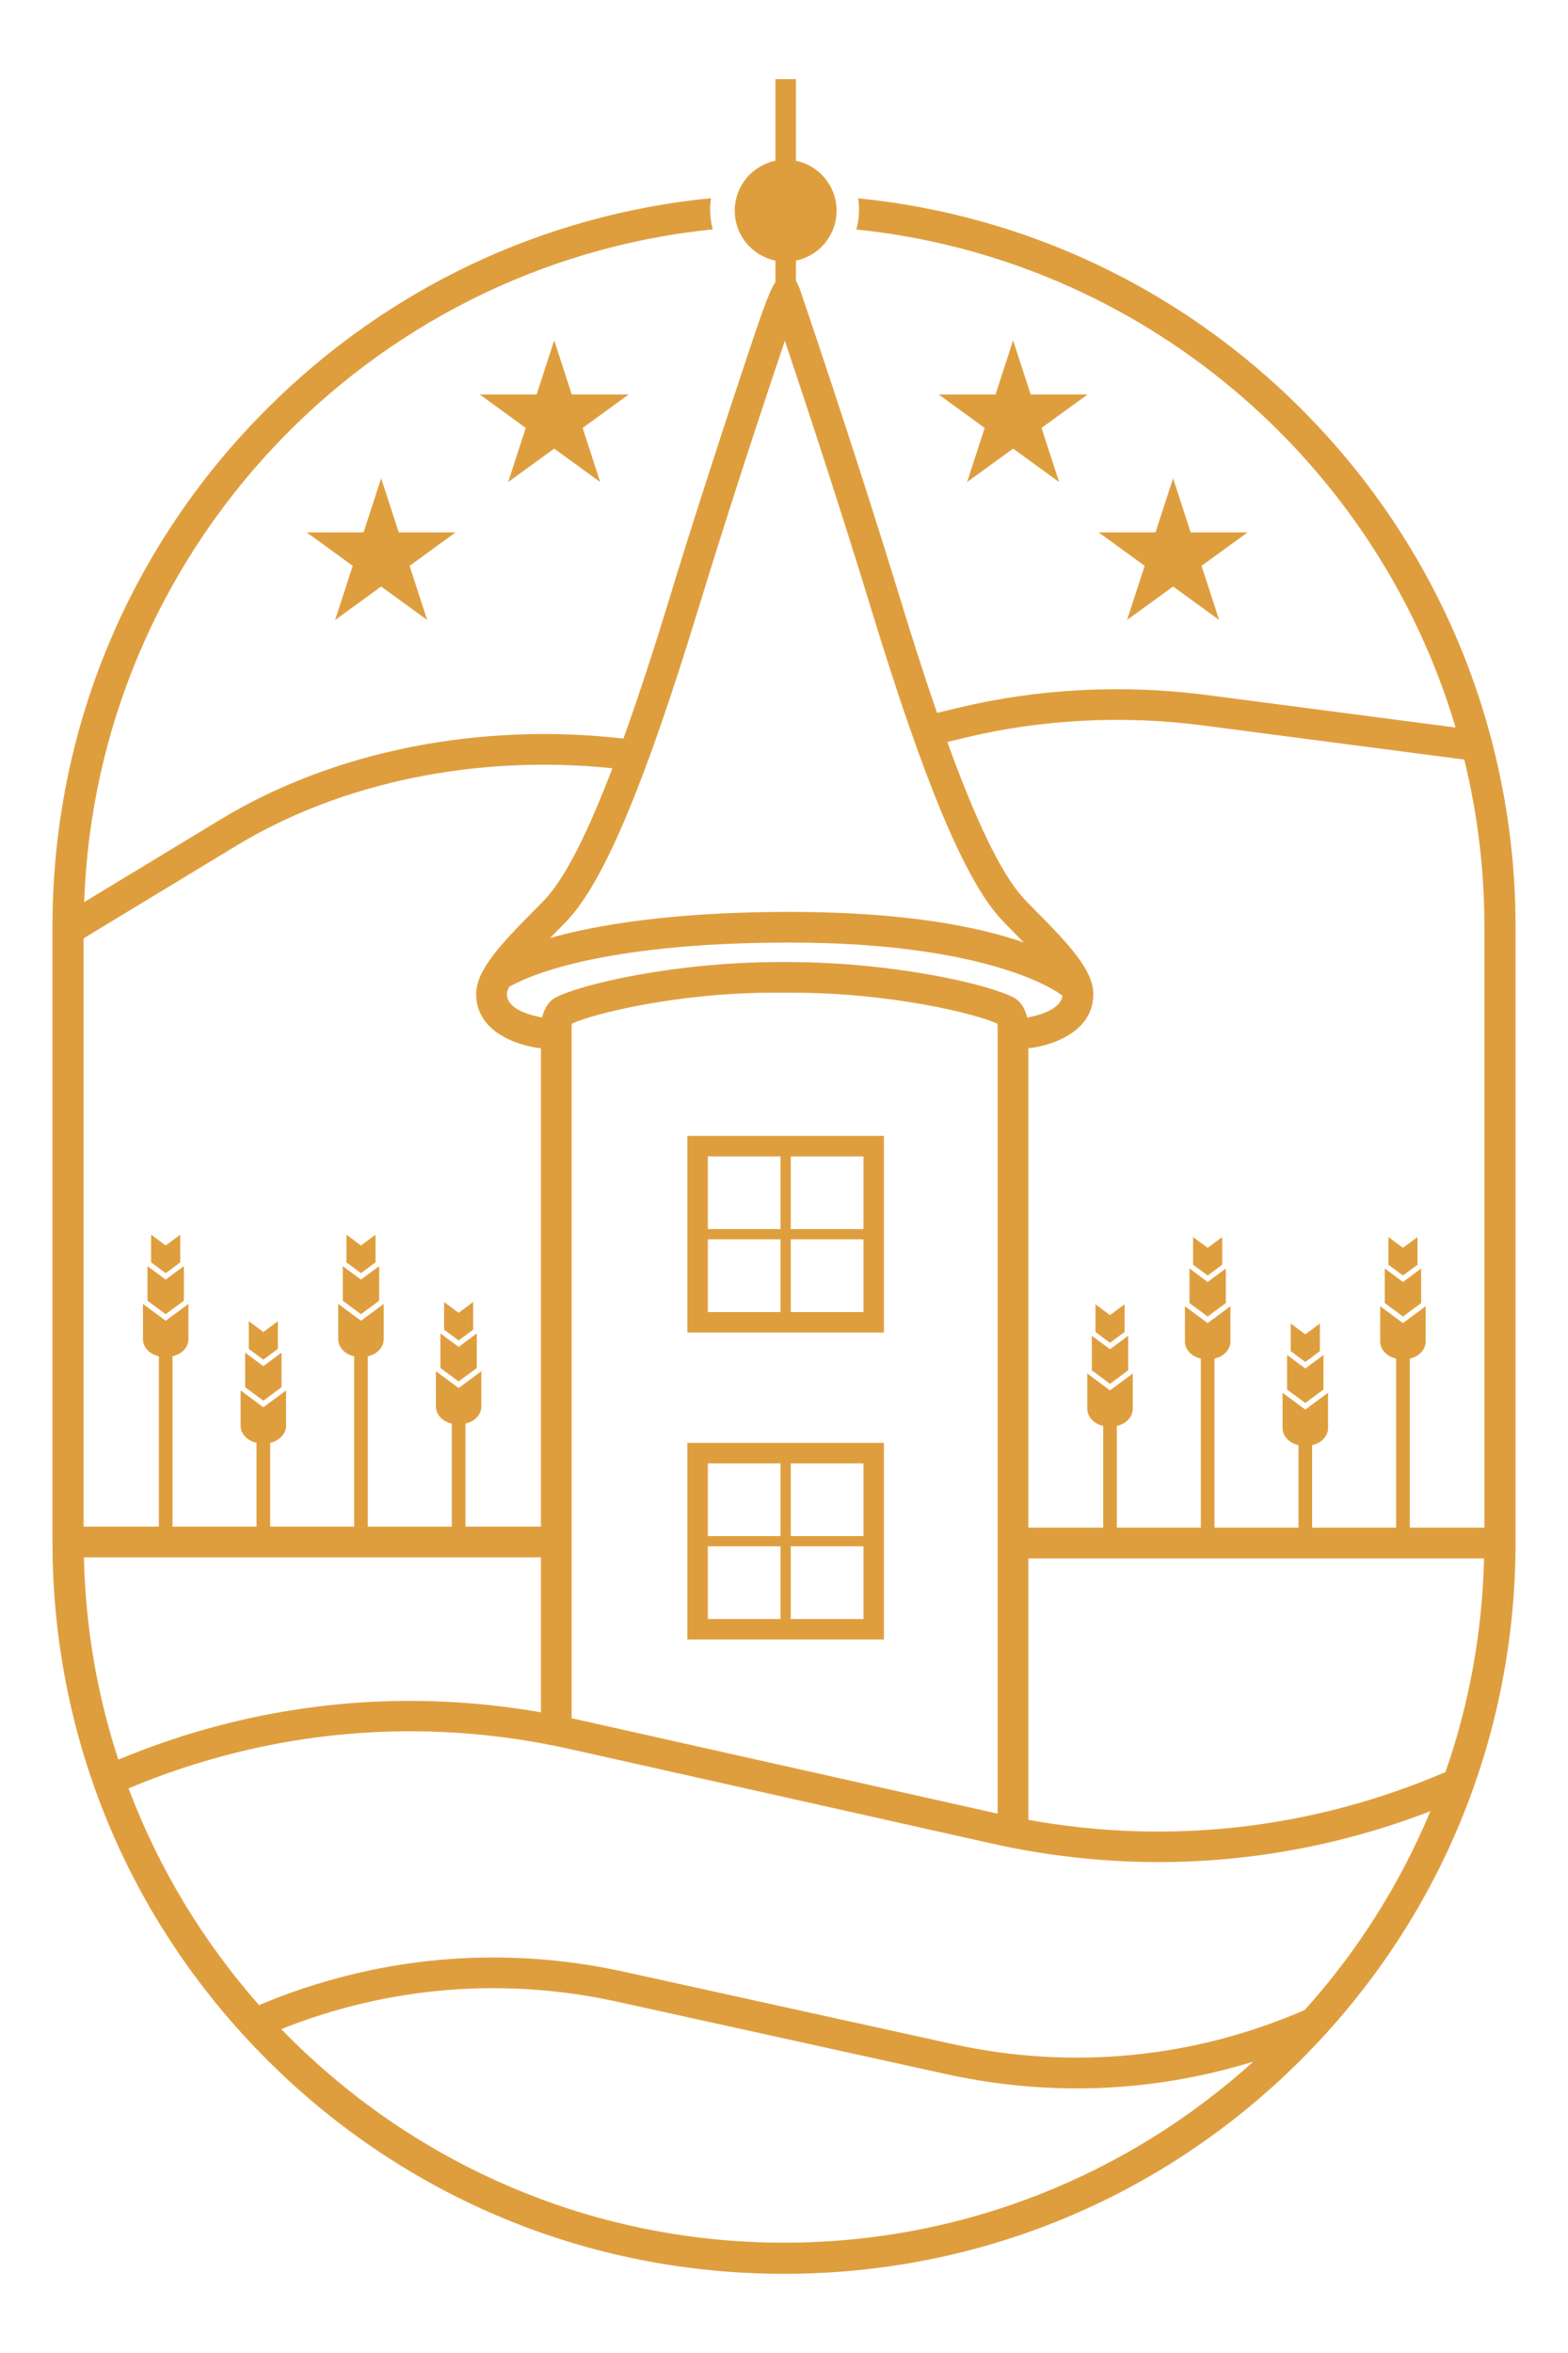 <svg xmlns="http://www.w3.org/2000/svg" id="Layer_1" width="1000" height="1500" viewBox="0 0 1000 1500"><polygon points="304.08 872.08 304.08 865.36 304.08 850.05 292.49 858.63 280.89 850.05 280.89 865.36 280.89 872.08 292.49 880.67 304.08 872.08" fill="#df9e3e"></polygon><polygon points="301.76 847.64 301.76 842.26 301.76 830.01 292.49 836.88 283.21 830.01 283.21 842.26 283.21 847.64 292.49 854.51 301.76 847.64" fill="#df9e3e"></polygon><polygon points="241.81 829.19 241.81 822.46 241.81 807.15 230.21 815.74 218.61 807.15 218.61 822.46 218.61 829.19 230.21 837.77 241.81 829.19" fill="#df9e3e"></polygon><polygon points="239.49 804.75 239.49 799.37 239.49 787.12 230.21 793.99 220.93 787.12 220.93 799.37 220.93 804.75 230.21 811.62 239.49 804.75" fill="#df9e3e"></polygon><polygon points="179.54 884.33 179.54 877.61 179.54 862.29 167.94 870.88 156.34 862.29 156.34 877.61 156.34 884.33 167.94 892.92 179.54 884.33" fill="#df9e3e"></polygon><polygon points="177.22 859.89 177.22 854.51 177.22 842.26 167.94 849.13 158.66 842.26 158.66 854.51 158.66 859.89 167.94 866.76 177.22 859.89" fill="#df9e3e"></polygon><polygon points="117.26 829.19 117.26 822.46 117.26 807.15 105.66 815.74 94.06 807.15 94.06 822.46 94.06 829.19 105.66 837.77 117.26 829.19" fill="#df9e3e"></polygon><polygon points="114.94 804.75 114.94 799.37 114.94 787.12 105.66 793.99 96.38 787.12 96.38 799.37 96.38 804.75 105.66 811.62 114.94 804.75" fill="#df9e3e"></polygon><polygon points="696.32 851.53 696.32 866.84 696.32 873.57 707.91 882.16 719.51 873.57 719.51 866.84 719.51 851.53 707.91 860.12 696.32 851.53" fill="#df9e3e"></polygon><polygon points="717.19 849.13 717.19 843.75 717.19 831.5 707.91 838.37 698.64 831.5 698.64 843.75 698.64 849.13 707.91 856 717.19 849.13" fill="#df9e3e"></polygon><polygon points="758.59 808.64 758.59 823.95 758.59 830.68 770.19 839.26 781.79 830.68 781.79 823.95 781.79 808.64 770.19 817.23 758.59 808.64" fill="#df9e3e"></polygon><polygon points="779.47 806.24 779.47 800.86 779.47 788.61 770.19 795.48 760.91 788.61 760.91 800.86 760.91 806.24 770.19 813.11 779.47 806.24" fill="#df9e3e"></polygon><polygon points="820.86 863.78 820.86 879.09 820.86 885.82 832.46 894.4 844.06 885.82 844.06 879.09 844.06 863.78 832.46 872.37 820.86 863.78" fill="#df9e3e"></polygon><polygon points="841.74 861.38 841.74 856 841.74 843.75 832.46 850.62 823.18 843.75 823.18 856 823.18 861.38 832.46 868.25 841.74 861.38" fill="#df9e3e"></polygon><polygon points="883.14 808.64 883.14 823.95 883.14 830.68 894.74 839.26 906.34 830.68 906.34 823.95 906.34 808.64 894.74 817.23 883.14 808.64" fill="#df9e3e"></polygon><polygon points="904.02 806.24 904.02 800.86 904.02 788.61 894.74 795.48 885.46 788.61 885.46 800.86 885.46 806.24 894.74 813.11 904.02 806.24" fill="#df9e3e"></polygon><path d="M438.38,849.46h125.34v-125.34h-125.34v125.34ZM504.31,737.18h46.36v46.36h-46.36v-46.36ZM504.31,790.06h46.36v46.36h-46.36v-46.36ZM451.43,737.18h46.36v46.36h-46.36v-46.36ZM451.43,790.06h46.36v46.36h-46.36v-46.36Z" fill="#df9e3e"></path><path d="M438.38,1045.15h125.34v-125.34h-125.34v125.34ZM504.31,932.87h46.36v46.36h-46.36v-46.36ZM504.31,985.75h46.36v46.36h-46.36v-46.36ZM451.43,932.87h46.36v46.36h-46.36v-46.36ZM451.43,985.75h46.36v46.36h-46.36v-46.36Z" fill="#df9e3e"></path><polygon points="254.3 339.38 243.09 304.88 231.87 339.38 195.6 339.38 224.95 360.71 213.74 395.21 243.09 373.89 272.43 395.21 261.22 360.71 290.57 339.38 254.3 339.38" fill="#df9e3e"></polygon><polygon points="364.65 251.48 353.44 216.98 342.23 251.48 305.95 251.48 335.3 272.8 324.09 307.3 353.44 285.98 382.79 307.3 371.58 272.8 400.93 251.48 364.65 251.48" fill="#df9e3e"></polygon><polygon points="759.36 339.38 748.15 304.88 736.94 339.38 700.66 339.38 730.01 360.71 718.8 395.21 748.15 373.89 777.5 395.21 766.29 360.71 795.64 339.38 759.36 339.38" fill="#df9e3e"></polygon><polygon points="657.32 251.48 646.11 216.98 634.9 251.48 598.63 251.48 627.98 272.8 616.77 307.3 646.11 285.98 675.46 307.3 664.25 272.8 693.6 251.48 657.32 251.48" fill="#df9e3e"></polygon><path d="M949.84,466.62v-.02s0,0,0,0c-21.13-77.11-61.87-147.83-119.94-205.9-76.87-76.87-175.85-123.6-282.59-134.28.36,2.36.55,4.78.55,7.24,0,4.38-.6,8.61-1.71,12.63,181.82,18.74,331.6,147.01,382.16,317.5l-159.02-20.77c-52.48-6.85-106.98-4.06-157.63,8.07l-14.07,3.37c-7.19-20.79-14.75-44.17-22.72-70.26-30.3-99.16-64.66-199.56-65-200.57l-2.28-4.79v-12.71c14.81-3.02,25.95-16.12,25.95-31.82s-11.14-28.8-25.95-31.82v-52.03h-13.05v52.03c-14.81,3.02-25.95,16.12-25.95,31.82s11.14,28.8,25.95,31.82v13.66c-4.33,6.2-10.02,23.33-24.42,66.75-11.34,34.21-28.19,85.86-44.02,137.67-10.14,33.19-19.62,61.98-28.5,86.63-91.84-10.59-185.05,7.97-256.87,51.5l-87.03,52.74c7.7-223.91,180.9-406.53,400.87-428.86-1.09-4-1.69-8.21-1.69-12.56,0-2.49.19-4.93.56-7.32-107.02,10.54-206.27,57.32-283.32,134.36-88.12,88.12-136.65,205.28-136.65,329.89v392.4c0,124.62,48.53,241.78,136.65,329.89,88.12,88.12,205.28,136.65,329.89,136.65s241.78-48.53,329.89-136.65c88.12-88.12,136.65-205.28,136.65-329.89v-392.4c0-42.49-5.77-84.07-16.7-123.98ZM444.81,389.92c20.74-67.89,43.4-136.19,55.74-172.72,12.28,36.61,34.89,104.96,55.59,172.72,32.65,106.87,58.33,168.63,80.81,194.38,2.5,2.87,6.28,6.69,10.62,11.07,1.48,1.49,3.35,3.39,5.34,5.44-28.41-9.89-75.1-19.5-149.32-19.5s-123.47,8.3-152.79,16.66c.89-.9,1.82-1.84,2.56-2.59,4.34-4.38,8.12-8.2,10.62-11.07,22.48-25.76,48.16-87.52,80.81-194.38ZM504.3,613.29h-7.77c-66.82.11-127.6,14.52-142.5,22.79-4.69,2.6-7.19,7.84-8.3,12.52-5.28-.88-22.93-4.62-22.45-15.33.05-1.12.59-2.55,1.37-4.12,9.44-5.56,55.52-28.27,178.95-28.27s168.76,29.5,173.95,33.87c-1.15,9.65-17.6,13.08-22.47,13.88-1.11-4.69-3.6-9.94-8.3-12.53-14.92-8.27-75.3-22.53-142.49-22.79ZM636.25,653.9v502.27l-268.53-60.12c-1.06-.24-2.12-.42-3.18-.65v-441.47c.01-.35.14-.93.31-1.43,13.13-6.09,67.99-20.13,131.65-19.65h7.82c.38,0,.75,0,1.13,0,63.38,0,117.42,13.61,130.49,19.66.16.49.29,1.06.31,1.39ZM53.32,598.17l97.54-59.11c66.94-40.57,153.66-58.24,239.7-49.31-15.63,40.88-29.31,67.94-41.3,81.68-2.3,2.63-5.79,6.13-9.77,10.15-19.86,20.02-35.1,36.47-35.76,50.79-1.12,24.73,25.3,34.17,41.25,35.88v304.96h-48.14v-65.67c1.99-.5,3.9-1.24,5.52-2.44,2.95-2.18,4.63-5.25,4.63-8.46v-22.51l-14.5,10.73-14.5-10.73v22.51c0,3.21,1.68,6.27,4.63,8.46,1.62,1.2,3.53,1.94,5.52,2.45v65.67h-53.58v-108.57c1.99-.5,3.9-1.24,5.52-2.45,2.95-2.18,4.63-5.25,4.63-8.46v-22.51l-14.5,10.73-14.5-10.73v22.51c0,3.21,1.68,6.27,4.63,8.46,1.62,1.2,3.53,1.94,5.52,2.44v108.57h-53.57v-53.42c1.99-.5,3.9-1.24,5.52-2.45,2.95-2.18,4.63-5.25,4.63-8.46v-22.51l-14.5,10.73-14.5-10.73v22.51c0,3.21,1.68,6.27,4.63,8.46,1.62,1.2,3.53,1.94,5.52,2.44v53.42h-53.57v-108.57c1.99-.5,3.9-1.24,5.52-2.44,2.95-2.18,4.63-5.25,4.63-8.46v-22.51l-14.5,10.73-14.5-10.73v22.51c0,3.21,1.68,6.27,4.63,8.46,1.62,1.2,3.53,1.94,5.52,2.45v108.57h-47.99v-375.03ZM53.52,992.78h291.46v98.8c-91.2-15.96-183.65-5.65-269.5,30.15-13.37-40.73-20.98-84.03-21.96-128.95ZM500,1429.67c-125.71,0-239.37-52.28-320.62-136.14,68.3-27.26,142.12-33.35,214.3-17.45l209.68,46.12c27.71,6.09,55.62,9.12,83.42,9.12,38.07,0,75.88-5.78,112.51-17.05-79.26,71.68-184.26,115.4-299.29,115.4ZM832.08,1281.36c-71.11,30.85-148.69,38.38-224.5,21.71l-209.68-46.12c-78.5-17.25-158.79-9.85-232.68,21.27-35.56-40.28-63.94-87.01-83.25-138.15,89.54-37.58,186.61-46.32,281.53-25.07l268.95,60.21c35.34,7.91,70.97,11.84,106.42,11.84,58.99,0,117.5-10.9,173.4-32.45-19.56,46.78-46.75,89.6-80.17,126.76ZM921.87,1129.64c-84.55,36.31-175.98,46.79-266.04,30.49v-166.67h290.63c-1.11,47.59-9.65,93.36-24.59,136.19ZM946.68,973.88h-47.59v-107.75c1.99-.5,3.9-1.24,5.52-2.45,2.95-2.18,4.63-5.25,4.63-8.46v-22.51l-14.5,10.73-14.5-10.73v22.51c0,3.21,1.68,6.27,4.63,8.46,1.62,1.2,3.53,1.94,5.52,2.44v107.75h-53.57v-52.6c1.99-.5,3.9-1.24,5.52-2.44,2.95-2.19,4.63-5.25,4.63-8.46v-22.51l-14.5,10.73-14.5-10.73v22.51c0,3.21,1.68,6.27,4.63,8.46,1.62,1.2,3.53,1.94,5.52,2.45v52.6h-53.58v-107.75c1.99-.5,3.9-1.24,5.52-2.45,2.95-2.18,4.63-5.25,4.63-8.46v-22.51l-14.5,10.73-14.5-10.73v22.51c0,3.21,1.68,6.27,4.63,8.46,1.62,1.2,3.53,1.94,5.52,2.44v107.75h-53.57v-64.85c1.99-.5,3.9-1.24,5.52-2.45,2.95-2.18,4.63-5.25,4.63-8.46v-22.51l-14.5,10.73-14.5-10.73v22.51c0,3.21,1.68,6.27,4.63,8.46,1.62,1.2,3.53,1.94,5.52,2.45v64.85h-47.74v-305.61c15.93-1.68,42.52-11.11,41.39-35.91-.66-14.32-15.9-30.77-35.76-50.78-3.98-4.02-7.47-7.52-9.77-10.16-13.56-15.53-29.27-48.06-47.54-98.42l12.05-2.89c48.36-11.58,100.41-14.24,150.54-7.7l167.11,21.82c8.36,34.1,12.83,69.71,12.83,106.35v383.28Z" fill="#df9e3e"></path></svg>